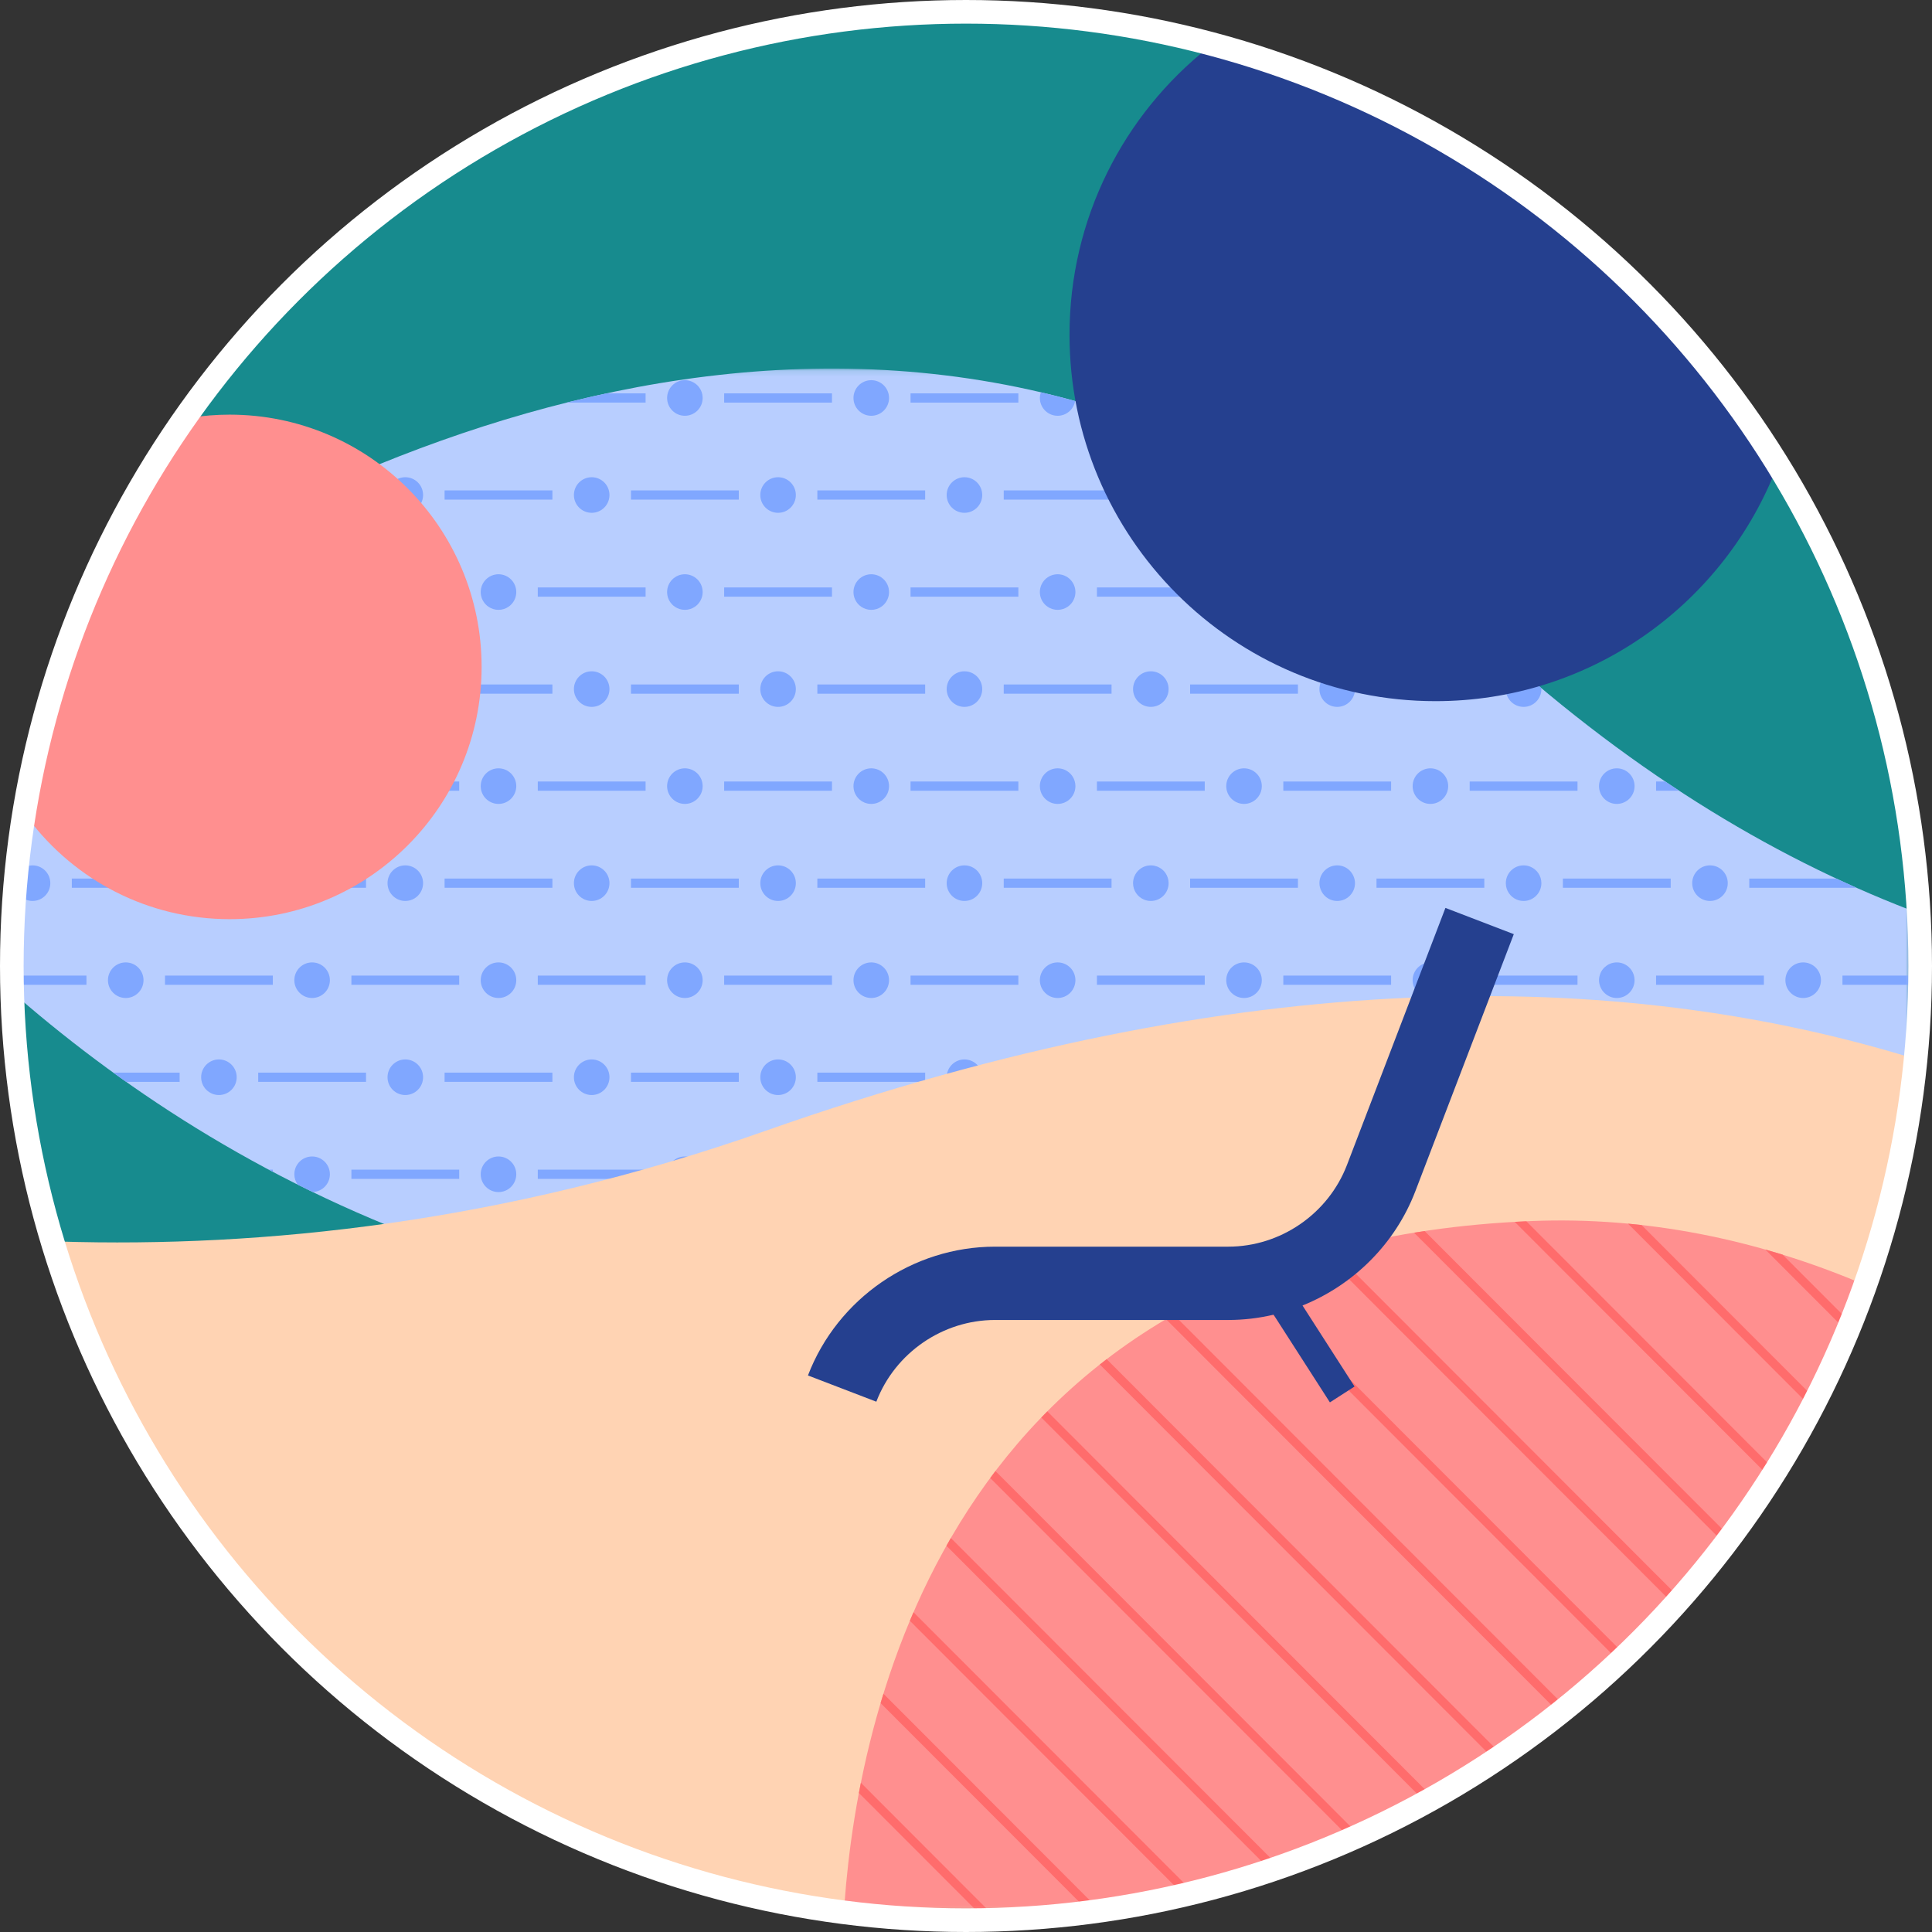 <?xml version="1.0" encoding="UTF-8"?> <svg xmlns="http://www.w3.org/2000/svg" xmlns:xlink="http://www.w3.org/1999/xlink" width="327px" height="327px" viewBox="0 0 327 327" version="1.1"><rect x="0" y="0" width="327" height="327" fill="#333333" stroke="none"/><!-- Generator: sketchtool 63.1 (101010) - https://sketch.com --><title>E99F2F24-5F74-49FC-9DDB-C3A5640A17B3</title><desc>Created with sketchtool.</desc><defs><polygon id="path-1" points="0 0.539 320.461 0.539 320.461 321.379 0 321.379"></polygon><polygon id="path-3" points="0 0.119 320.461 0.119 320.461 161.854 0 161.854"></polygon><polygon id="path-5" points="0 321.461 320.461 321.461 320.461 0.62 0 0.62"></polygon></defs><g id="Page-1" stroke="none" stroke-width="1" fill="none" fill-rule="evenodd"><g id="Industries-Illustrations---Mobile" transform="translate(-24, -1107)"><g id="Group-8" transform="translate(27, 1109)"><g id="Group-154"><g id="Group-3" transform="translate(0, 0.081)"><mask id="mask-2" fill="white"><use xlink:href="#path-1"></use></mask><g id="Clip-2"></g><path d="M320.462,160.959 C320.462,249.557 248.724,321.379 160.231,321.379 C71.738,321.379 -0,249.557 -0,160.959 C-0,72.361 71.738,0.539 160.231,0.539 C248.724,0.539 320.462,72.361 320.462,160.959" id="Fill-1" fill="#178B8E" mask="url(#mask-2)"></path></g><g id="Group-6" transform="translate(0, 60.262)"><mask id="mask-4" fill="white"><use xlink:href="#path-3"></use></mask><g id="Clip-5"></g><path d="M184.88,159.546 C226.157,154.208 273.21,143.31 317.58,131.161 C319.463,121.322 320.462,111.167 320.462,100.778 C320.462,97.74 320.369,94.724 320.203,91.726 C296.693,82.648 272.091,67.863 247.432,44.991 C161.853,-34.388 63.146,8.936 10.769,42.864 C3.819,60.83 -0,80.356 -0,100.778 C-0,102.72 0.047,104.651 0.116,106.575 C37.491,138.895 97.806,170.806 184.88,159.546" id="Fill-4" fill="#B8CEFF" mask="url(#mask-4)"></path></g><path d="M0.053,164.684 L11.631,164.684 L11.631,163.122 L0.023,163.122 C0.031,163.643 0.04,164.164 0.053,164.684" id="Fill-7" fill="#80A7FF"></path><path d="M16.598,100.705 C17.078,101.03 17.657,101.22 18.281,101.22 C18.904,101.22 19.482,101.03 19.963,100.705 C20.282,100.489 20.56,100.212 20.775,99.891 C20.884,99.732 20.977,99.56 21.053,99.38 C21.205,99.02 21.289,98.624 21.289,98.208 C21.289,97.697 21.151,97.224 20.927,96.803 C19.225,97.82 17.56,98.836 15.933,99.849 C15.893,99.873 15.852,99.898 15.811,99.924 C16.024,100.23 16.29,100.497 16.598,100.705" id="Fill-9" fill="#80A7FF"></path><polygon id="Fill-11" fill="#80A7FF" points="43.177 98.988 43.177 97.426 24.929 97.426 24.929 98.988 24.929 98.988 43.177 98.988"></polygon><path d="M37.063,114.632 C37.063,112.967 35.715,111.619 34.054,111.619 C32.392,111.619 31.045,112.967 31.045,114.632 C31.045,116.296 32.392,117.644 34.054,117.644 C35.715,117.644 37.063,116.296 37.063,114.632" id="Fill-13" fill="#80A7FF"></path><mask id="mask-6" fill="white"><use xlink:href="#path-5"></use></mask><g id="Clip-16"></g><polygon id="Fill-15" fill="#80A7FF" mask="url(#mask-6)" points="9.156 115.413 27.404 115.413 27.404 113.851 9.156 113.851"></polygon><polygon id="Fill-17" fill="#80A7FF" mask="url(#mask-6)" points="40.702 115.412 58.95 115.412 58.95 113.85 40.702 113.85"></polygon><path d="M47.331,99.892 C47.548,100.212 47.824,100.489 48.144,100.706 C48.624,101.03 49.203,101.22 49.827,101.22 C50.45,101.22 51.029,101.03 51.509,100.706 C51.829,100.489 52.105,100.212 52.322,99.892 C52.431,99.732 52.523,99.56 52.599,99.38 C52.751,99.02 52.836,98.624 52.836,98.207 C52.836,96.544 51.489,95.195 49.827,95.195 C48.165,95.195 46.817,96.544 46.817,98.207 C46.817,98.624 46.902,99.02 47.054,99.38 C47.13,99.56 47.223,99.732 47.331,99.892" id="Fill-18" fill="#80A7FF" mask="url(#mask-6)"></path><path d="M79.691,100.705 C80.17,101.03 80.75,101.22 81.373,101.22 C81.997,101.22 82.575,101.03 83.056,100.705 C83.375,100.489 83.652,100.212 83.867,99.891 C83.976,99.732 84.069,99.56 84.145,99.38 C84.297,99.02 84.382,98.624 84.382,98.208 C84.382,96.544 83.035,95.195 81.373,95.195 C79.711,95.195 78.364,96.544 78.364,98.208 C78.364,98.624 78.448,99.02 78.6,99.38 C78.676,99.56 78.77,99.732 78.878,99.891 C79.094,100.212 79.37,100.489 79.691,100.705" id="Fill-19" fill="#80A7FF" mask="url(#mask-6)"></path><polygon id="Fill-20" fill="#80A7FF" mask="url(#mask-6)" points="56.475 97.426 56.475 98.988 56.475 98.989 74.723 98.989 74.723 98.988 74.723 97.426"></polygon><polygon id="Fill-21" fill="#80A7FF" mask="url(#mask-6)" points="88.021 97.426 88.021 98.988 88.021 98.989 106.269 98.989 106.269 98.988 106.269 97.426"></polygon><path d="M111.237,100.705 C111.716,101.03 112.296,101.22 112.919,101.22 C113.542,101.22 114.121,101.03 114.602,100.705 C114.921,100.489 115.198,100.212 115.414,99.891 C115.523,99.732 115.616,99.56 115.691,99.38 C115.844,99.02 115.928,98.624 115.928,98.208 C115.928,96.544 114.581,95.195 112.919,95.195 C111.257,95.195 109.91,96.544 109.91,98.208 C109.91,98.624 109.994,99.02 110.146,99.38 C110.222,99.56 110.316,99.732 110.424,99.891 C110.64,100.212 110.916,100.489 111.237,100.705" id="Fill-22" fill="#80A7FF" mask="url(#mask-6)"></path><path d="M142.783,100.705 C143.263,101.03 143.842,101.22 144.465,101.22 C145.089,101.22 145.667,101.03 146.148,100.705 C146.467,100.489 146.744,100.212 146.96,99.891 C147.068,99.732 147.161,99.56 147.237,99.38 C147.39,99.02 147.474,98.624 147.474,98.208 C147.474,96.544 146.127,95.195 144.465,95.195 C142.803,95.195 141.456,96.544 141.456,98.208 C141.456,98.624 141.54,99.02 141.692,99.38 C141.769,99.56 141.862,99.732 141.97,99.891 C142.186,100.212 142.462,100.489 142.783,100.705" id="Fill-23" fill="#80A7FF" mask="url(#mask-6)"></path><polygon id="Fill-24" fill="#80A7FF" mask="url(#mask-6)" points="119.568 97.426 119.568 98.988 119.568 98.989 137.816 98.989 137.816 98.988 137.816 97.426"></polygon><polygon id="Fill-25" fill="#80A7FF" mask="url(#mask-6)" points="151.114 97.426 151.114 98.988 151.114 98.989 169.362 98.989 169.362 98.988 169.362 97.426"></polygon><path d="M68.609,114.632 C68.609,112.967 67.262,111.619 65.6,111.619 C63.938,111.619 62.591,112.967 62.591,114.632 C62.591,116.296 63.938,117.644 65.6,117.644 C67.262,117.644 68.609,116.296 68.609,114.632" id="Fill-26" fill="#80A7FF" mask="url(#mask-6)"></path><path d="M100.155,114.632 C100.155,112.967 98.808,111.619 97.146,111.619 C95.484,111.619 94.137,112.967 94.137,114.632 C94.137,116.296 95.484,117.644 97.146,117.644 C98.808,117.644 100.155,116.296 100.155,114.632" id="Fill-27" fill="#80A7FF" mask="url(#mask-6)"></path><polygon id="Fill-28" fill="#80A7FF" mask="url(#mask-6)" points="72.249 115.412 90.497 115.412 90.497 113.85 72.249 113.85"></polygon><polygon id="Fill-29" fill="#80A7FF" mask="url(#mask-6)" points="103.795 115.413 122.043 115.413 122.043 113.851 103.795 113.851"></polygon><path d="M131.701,114.632 C131.701,112.967 130.354,111.619 128.693,111.619 C127.031,111.619 125.683,112.967 125.683,114.632 C125.683,116.296 127.031,117.644 128.693,117.644 C130.354,117.644 131.701,116.296 131.701,114.632" id="Fill-30" fill="#80A7FF" mask="url(#mask-6)"></path><path d="M157.23,114.632 C157.23,116.296 158.577,117.644 160.238,117.644 C161.9,117.644 163.247,116.296 163.247,114.632 C163.247,112.967 161.9,111.619 160.238,111.619 C158.577,111.619 157.23,112.967 157.23,114.632" id="Fill-31" fill="#80A7FF" mask="url(#mask-6)"></path><polygon id="Fill-32" fill="#80A7FF" mask="url(#mask-6)" points="135.341 115.413 153.589 115.413 153.589 113.851 135.341 113.851"></polygon><path d="M188.775,114.632 C188.775,116.296 190.122,117.644 191.784,117.644 C192.823,117.644 193.739,117.117 194.279,116.316 C194.603,115.835 194.794,115.255 194.794,114.632 C194.794,113.8 194.456,113.046 193.912,112.501 C193.368,111.956 192.615,111.619 191.784,111.619 C190.122,111.619 188.775,112.967 188.775,114.632" id="Fill-33" fill="#80A7FF" mask="url(#mask-6)"></path><polygon id="Fill-34" fill="#80A7FF" mask="url(#mask-6)" points="166.887 115.412 185.135 115.412 185.135 113.85 166.887 113.85"></polygon><path d="M15.272,131.055 C15.272,132.719 16.619,134.067 18.28,134.067 C19.942,134.067 21.29,132.719 21.29,131.055 C21.29,129.391 19.942,128.043 18.28,128.043 C16.619,128.043 15.272,129.391 15.272,131.055" id="Fill-35" fill="#80A7FF" mask="url(#mask-6)"></path><polygon id="Fill-36" fill="#80A7FF" mask="url(#mask-6)" points="24.929 131.836 43.177 131.836 43.177 130.274 24.929 130.274"></polygon><path d="M46.817,131.055 C46.817,132.719 48.165,134.067 49.827,134.067 C51.489,134.067 52.836,132.719 52.836,131.055 C52.836,129.391 51.489,128.043 49.827,128.043 C48.165,128.043 46.817,129.391 46.817,131.055" id="Fill-37" fill="#80A7FF" mask="url(#mask-6)"></path><path d="M84.382,131.055 C84.382,129.391 83.035,128.043 81.373,128.043 C79.711,128.043 78.364,129.391 78.364,131.055 C78.364,132.719 79.711,134.067 81.373,134.067 C83.035,134.067 84.382,132.719 84.382,131.055" id="Fill-38" fill="#80A7FF" mask="url(#mask-6)"></path><polygon id="Fill-39" fill="#80A7FF" mask="url(#mask-6)" points="56.476 131.836 74.724 131.836 74.724 130.274 56.476 130.274"></polygon><polygon id="Fill-40" fill="#80A7FF" mask="url(#mask-6)" points="88.022 131.836 106.27 131.836 106.27 130.274 88.022 130.274"></polygon><path d="M109.91,131.055 C109.91,132.719 111.257,134.067 112.919,134.067 C114.581,134.067 115.928,132.719 115.928,131.055 C115.928,129.391 114.581,128.043 112.919,128.043 C111.257,128.043 109.91,129.391 109.91,131.055" id="Fill-41" fill="#80A7FF" mask="url(#mask-6)"></path><path d="M141.456,131.055 C141.456,132.719 142.804,134.067 144.465,134.067 C146.127,134.067 147.474,132.719 147.474,131.055 C147.474,129.391 146.127,128.043 144.465,128.043 C142.804,128.043 141.456,129.391 141.456,131.055" id="Fill-42" fill="#80A7FF" mask="url(#mask-6)"></path><polygon id="Fill-43" fill="#80A7FF" mask="url(#mask-6)" points="119.568 131.836 137.816 131.836 137.816 130.274 119.568 130.274"></polygon><polygon id="Fill-44" fill="#80A7FF" mask="url(#mask-6)" points="151.114 131.836 169.362 131.836 169.362 130.274 151.114 130.274"></polygon><path d="M5.517,147.479 C5.517,145.815 4.169,144.467 2.508,144.467 C1.873,144.467 1.286,144.666 0.801,145.002 C0.648,146.537 0.509,148.078 0.4,149.627 C0.943,150.16 1.686,150.492 2.508,150.492 C4.169,150.492 5.517,149.144 5.517,147.479" id="Fill-45" fill="#80A7FF" mask="url(#mask-6)"></path><path d="M34.054,150.492 C35.716,150.492 37.062,149.143 37.062,147.479 C37.062,145.815 35.716,144.466 34.054,144.466 C32.392,144.466 31.045,145.815 31.045,147.479 C31.045,149.143 32.392,150.492 34.054,150.492" id="Fill-46" fill="#80A7FF" mask="url(#mask-6)"></path><polygon id="Fill-47" fill="#80A7FF" mask="url(#mask-6)" points="9.156 148.26 27.404 148.26 27.404 146.699 9.156 146.699"></polygon><polygon id="Fill-48" fill="#80A7FF" mask="url(#mask-6)" points="40.703 148.26 58.951 148.26 58.951 146.699 40.703 146.699"></polygon><path d="M62.591,147.479 C62.591,149.144 63.938,150.492 65.6,150.492 C67.262,150.492 68.609,149.144 68.609,147.479 C68.609,145.815 67.262,144.467 65.6,144.467 C63.938,144.467 62.591,145.815 62.591,147.479" id="Fill-49" fill="#80A7FF" mask="url(#mask-6)"></path><path d="M94.137,147.479 C94.137,149.144 95.484,150.492 97.146,150.492 C98.808,150.492 100.155,149.144 100.155,147.479 C100.155,145.815 98.808,144.467 97.146,144.467 C95.484,144.467 94.137,145.815 94.137,147.479" id="Fill-50" fill="#80A7FF" mask="url(#mask-6)"></path><polygon id="Fill-51" fill="#80A7FF" mask="url(#mask-6)" points="72.249 148.26 90.497 148.26 90.497 146.699 72.249 146.699"></polygon><polygon id="Fill-52" fill="#80A7FF" mask="url(#mask-6)" points="103.795 148.26 122.043 148.26 122.043 146.699 103.795 146.699"></polygon><path d="M21.29,163.903 C21.29,162.239 19.942,160.891 18.281,160.891 C16.619,160.891 15.272,162.239 15.272,163.903 C15.272,165.567 16.619,166.915 18.281,166.915 C19.942,166.915 21.29,165.567 21.29,163.903" id="Fill-53" fill="#80A7FF" mask="url(#mask-6)"></path><path d="M46.817,163.903 C46.817,165.567 48.165,166.915 49.827,166.915 C51.489,166.915 52.836,165.567 52.836,163.903 C52.836,162.239 51.489,160.891 49.827,160.891 C48.165,160.891 46.817,162.239 46.817,163.903" id="Fill-54" fill="#80A7FF" mask="url(#mask-6)"></path><polygon id="Fill-55" fill="#80A7FF" mask="url(#mask-6)" points="24.929 164.683 43.177 164.683 43.177 163.122 24.929 163.122"></polygon><polygon id="Fill-56" fill="#80A7FF" mask="url(#mask-6)" points="56.476 164.684 74.724 164.684 74.724 163.122 56.476 163.122"></polygon><path d="M78.364,163.903 C78.364,165.567 79.711,166.915 81.373,166.915 C83.035,166.915 84.382,165.567 84.382,163.903 C84.382,162.239 83.035,160.891 81.373,160.891 C79.711,160.891 78.364,162.239 78.364,163.903" id="Fill-57" fill="#80A7FF" mask="url(#mask-6)"></path><path d="M109.91,163.903 C109.91,165.567 111.257,166.915 112.919,166.915 C114.581,166.915 115.928,165.567 115.928,163.903 C115.928,162.239 114.581,160.891 112.919,160.891 C111.257,160.891 109.91,162.239 109.91,163.903" id="Fill-58" fill="#80A7FF" mask="url(#mask-6)"></path><polygon id="Fill-59" fill="#80A7FF" mask="url(#mask-6)" points="88.022 164.684 106.27 164.684 106.27 163.122 88.022 163.122"></polygon><polygon id="Fill-60" fill="#80A7FF" mask="url(#mask-6)" points="119.568 164.684 137.816 164.684 137.816 163.122 119.568 163.122"></polygon><path d="M125.683,147.479 C125.683,149.144 127.031,150.492 128.692,150.492 C130.354,150.492 131.701,149.144 131.701,147.479 C131.701,145.815 130.354,144.467 128.692,144.467 C127.031,144.467 125.683,145.815 125.683,147.479" id="Fill-61" fill="#80A7FF" mask="url(#mask-6)"></path><path d="M157.23,147.479 C157.23,149.144 158.577,150.492 160.238,150.492 C161.9,150.492 163.247,149.144 163.247,147.479 C163.247,145.815 161.9,144.467 160.238,144.467 C158.577,144.467 157.23,145.815 157.23,147.479" id="Fill-62" fill="#80A7FF" mask="url(#mask-6)"></path><polygon id="Fill-63" fill="#80A7FF" mask="url(#mask-6)" points="135.341 148.26 153.589 148.26 153.589 146.699 135.341 146.699"></polygon><polygon id="Fill-64" fill="#80A7FF" mask="url(#mask-6)" points="166.887 148.26 185.135 148.26 185.135 146.699 166.887 146.699"></polygon><polygon id="Fill-65" fill="#80A7FF" mask="url(#mask-6)" points="216.681 148.26 216.681 146.698 216.681 146.698 198.433 146.698 198.433 148.26"></polygon><polygon id="Fill-66" fill="#80A7FF" mask="url(#mask-6)" points="248.227 148.26 248.227 146.698 248.227 146.698 229.979 146.698 229.979 146.698 229.979 148.26"></polygon><path d="M141.456,163.903 C141.456,165.567 142.804,166.915 144.465,166.915 C146.127,166.915 147.474,165.567 147.474,163.903 C147.474,162.239 146.127,160.891 144.465,160.891 C142.804,160.891 141.456,162.239 141.456,163.903" id="Fill-67" fill="#80A7FF" mask="url(#mask-6)"></path><path d="M176.011,160.891 C174.349,160.891 173.003,162.24 173.003,163.903 C173.003,165.567 174.349,166.916 176.011,166.916 C177.673,166.916 179.02,165.567 179.02,163.903 C179.02,162.24 177.673,160.891 176.011,160.891" id="Fill-68" fill="#80A7FF" mask="url(#mask-6)"></path><polygon id="Fill-69" fill="#80A7FF" mask="url(#mask-6)" points="151.114 164.683 169.362 164.683 169.362 163.122 151.114 163.122"></polygon><polygon id="Fill-70" fill="#80A7FF" mask="url(#mask-6)" points="182.66 164.683 200.908 164.683 200.908 163.122 182.66 163.122"></polygon><path d="M207.558,160.891 C205.896,160.891 204.548,162.24 204.548,163.903 C204.548,165.567 205.896,166.916 207.558,166.916 C209.22,166.916 210.566,165.567 210.566,163.903 C210.566,162.24 209.22,160.891 207.558,160.891" id="Fill-71" fill="#80A7FF" mask="url(#mask-6)"></path><path d="M34.054,177.314 C32.392,177.314 31.045,178.663 31.045,180.327 C31.045,181.991 32.392,183.339 34.054,183.339 C35.716,183.339 37.062,181.991 37.062,180.327 C37.062,178.663 35.716,177.314 34.054,177.314" id="Fill-72" fill="#80A7FF" mask="url(#mask-6)"></path><path d="M16.666,179.903 C17.035,180.17 17.407,180.434 17.78,180.699 C17.971,180.836 18.165,180.972 18.358,181.108 L27.404,181.108 L27.404,179.547 L16.171,179.547 C16.336,179.665 16.5,179.785 16.666,179.903" id="Fill-73" fill="#80A7FF" mask="url(#mask-6)"></path><polygon id="Fill-74" fill="#80A7FF" mask="url(#mask-6)" points="40.703 181.108 58.951 181.108 58.951 179.546 40.703 179.546"></polygon><path d="M62.591,180.327 C62.591,181.991 63.938,183.339 65.6,183.339 C67.262,183.339 68.609,181.991 68.609,180.327 C68.609,178.663 67.262,177.315 65.6,177.315 C63.938,177.315 62.591,178.663 62.591,180.327" id="Fill-75" fill="#80A7FF" mask="url(#mask-6)"></path><path d="M94.137,180.327 C94.137,181.991 95.484,183.339 97.146,183.339 C98.808,183.339 100.155,181.991 100.155,180.327 C100.155,178.663 98.808,177.315 97.146,177.315 C95.484,177.315 94.137,178.663 94.137,180.327" id="Fill-76" fill="#80A7FF" mask="url(#mask-6)"></path><polygon id="Fill-77" fill="#80A7FF" mask="url(#mask-6)" points="72.249 181.108 90.497 181.108 90.497 179.546 72.249 179.546"></polygon><polygon id="Fill-78" fill="#80A7FF" mask="url(#mask-6)" points="103.795 181.108 122.043 181.108 122.043 179.546 103.795 179.546"></polygon><path d="M49.827,193.739 C48.165,193.739 46.818,195.088 46.818,196.751 C46.818,197.407 47.032,198.008 47.387,198.503 C48.227,198.923 49.073,199.341 49.925,199.754 C51.541,199.7 52.835,198.381 52.835,196.751 C52.835,195.088 51.489,193.739 49.827,193.739" id="Fill-79" fill="#80A7FF" mask="url(#mask-6)"></path><path d="M42.565,196.015 C42.769,196.123 42.974,196.23 43.177,196.338 L43.177,195.97 L42.481,195.97 C42.509,195.985 42.537,196 42.565,196.015" id="Fill-80" fill="#80A7FF" mask="url(#mask-6)"></path><polygon id="Fill-81" fill="#80A7FF" mask="url(#mask-6)" points="56.476 197.532 74.724 197.532 74.724 195.97 56.476 195.97"></polygon><path d="M81.373,193.739 C79.711,193.739 78.364,195.088 78.364,196.751 C78.364,198.415 79.711,199.764 81.373,199.764 C83.035,199.764 84.382,198.415 84.382,196.751 C84.382,195.088 83.035,193.739 81.373,193.739" id="Fill-82" fill="#80A7FF" mask="url(#mask-6)"></path><path d="M112.919,193.739 C111.257,193.739 109.911,195.088 109.911,196.751 C109.911,198.415 111.257,199.764 112.919,199.764 C114.581,199.764 115.928,198.415 115.928,196.751 C115.928,195.088 114.581,193.739 112.919,193.739" id="Fill-83" fill="#80A7FF" mask="url(#mask-6)"></path><polygon id="Fill-84" fill="#80A7FF" mask="url(#mask-6)" points="88.022 197.532 106.27 197.532 106.27 195.97 88.022 195.97"></polygon><path d="M128.692,177.314 C127.03,177.314 125.684,178.663 125.684,180.327 C125.684,181.991 127.03,183.339 128.692,183.339 C130.354,183.339 131.701,181.991 131.701,180.327 C131.701,178.663 130.354,177.314 128.692,177.314" id="Fill-85" fill="#80A7FF" mask="url(#mask-6)"></path><path d="M160.238,177.314 C158.576,177.314 157.23,178.663 157.23,180.327 C157.23,181.991 158.576,183.339 160.238,183.339 C161.9,183.339 163.247,181.991 163.247,180.327 C163.247,178.663 161.9,177.314 160.238,177.314" id="Fill-86" fill="#80A7FF" mask="url(#mask-6)"></path><polygon id="Fill-87" fill="#80A7FF" mask="url(#mask-6)" points="135.341 181.108 153.589 181.108 153.589 179.546 135.341 179.546"></polygon><path d="M191.785,84.796 C191.992,84.796 192.195,84.775 192.391,84.735 C192.467,84.719 192.536,84.688 192.611,84.666 C192.727,84.633 192.846,84.606 192.956,84.559 C193.217,84.448 193.45,84.292 193.668,84.115 C193.9,83.928 194.112,83.716 194.279,83.468 C194.604,82.987 194.793,82.407 194.793,81.784 C194.793,80.569 194.071,79.528 193.036,79.051 C193.008,79.039 192.984,79.019 192.956,79.008 C192.846,78.961 192.727,78.934 192.611,78.9 C192.536,78.879 192.467,78.848 192.391,78.832 C192.195,78.792 191.992,78.771 191.785,78.771 C190.122,78.771 188.775,80.12 188.775,81.784 C188.775,83.447 190.122,84.796 191.785,84.796" id="Fill-88" fill="#80A7FF" mask="url(#mask-6)"></path><path d="M198.433,82.565 L216.681,82.565 L216.681,82.069 C216.079,81.71 215.477,81.351 214.874,81.002 L198.433,81.002 L198.433,82.564 L198.433,82.565 Z" id="Fill-89" fill="#80A7FF" mask="url(#mask-6)"></path><path d="M176.011,128.043 C174.349,128.043 173.002,129.392 173.002,131.055 C173.002,132.303 173.76,133.374 174.84,133.831 C175.2,133.983 175.596,134.068 176.011,134.068 C177.673,134.068 179.02,132.719 179.02,131.055 C179.02,129.807 178.263,128.736 177.183,128.279 C176.823,128.127 176.427,128.043 176.011,128.043" id="Fill-90" fill="#80A7FF" mask="url(#mask-6)"></path><polygon id="Fill-91" fill="#80A7FF" mask="url(#mask-6)" points="182.66 131.836 200.908 131.836 200.908 130.275 182.66 130.275"></polygon><path d="M193.036,144.747 C193.008,144.734 192.984,144.715 192.956,144.704 C192.846,144.656 192.727,144.63 192.61,144.596 C192.536,144.575 192.467,144.544 192.391,144.527 C192.195,144.488 191.991,144.467 191.784,144.467 C190.122,144.467 188.775,145.815 188.775,147.479 C188.775,148.727 189.534,149.798 190.613,150.255 C190.973,150.407 191.369,150.492 191.784,150.492 C193.446,150.492 194.794,149.143 194.794,147.479 C194.794,146.855 194.603,146.276 194.279,145.794 C194.171,145.635 194.048,145.485 193.912,145.349 C193.661,145.098 193.362,144.897 193.036,144.747" id="Fill-92" fill="#80A7FF" mask="url(#mask-6)"></path><path d="M223.937,144.528 C223.741,144.488 223.537,144.466 223.33,144.466 C221.669,144.466 220.321,145.815 220.321,147.479 C220.321,147.973 220.451,148.431 220.661,148.842 C220.982,149.471 221.506,149.978 222.159,150.255 C222.519,150.407 222.915,150.492 223.33,150.492 C224.992,150.492 226.34,149.143 226.34,147.479 C226.34,147.019 226.228,146.587 226.043,146.197 C225.645,145.353 224.874,144.72 223.937,144.528" id="Fill-93" fill="#80A7FF" mask="url(#mask-6)"></path><path d="M254.876,144.467 C253.214,144.467 251.868,145.815 251.868,147.479 C251.868,148.727 252.625,149.798 253.705,150.255 C254.065,150.407 254.461,150.492 254.877,150.492 C256.539,150.492 257.886,149.143 257.886,147.479 C257.886,146.232 257.128,145.161 256.048,144.704 C255.688,144.551 255.292,144.467 254.876,144.467" id="Fill-94" fill="#80A7FF" mask="url(#mask-6)"></path><polygon id="Fill-95" fill="#80A7FF" mask="url(#mask-6)" points="261.525 148.26 279.773 148.26 279.773 146.698 261.525 146.698"></polygon><path d="M226.34,114.632 C226.34,112.967 224.992,111.619 223.33,111.619 C221.669,111.619 220.321,112.967 220.321,114.632 C220.321,116.296 221.669,117.644 223.33,117.644 C224.992,117.644 226.34,116.296 226.34,114.632" id="Fill-96" fill="#80A7FF" mask="url(#mask-6)"></path><polygon id="Fill-97" fill="#80A7FF" mask="url(#mask-6)" points="198.433 115.412 216.681 115.412 216.681 113.85 198.433 113.85"></polygon><polygon id="Fill-98" fill="#80A7FF" mask="url(#mask-6)" points="229.979 115.412 248.227 115.412 248.227 113.85 229.979 113.85"></polygon><path d="M254.876,117.644 C256.539,117.644 257.886,116.295 257.886,114.632 C257.886,114.572 257.871,114.515 257.868,114.456 C256.769,113.535 255.669,112.603 254.57,111.65 C253.054,111.806 251.868,113.073 251.868,114.632 C251.868,116.295 253.214,117.644 254.876,117.644" id="Fill-99" fill="#80A7FF" mask="url(#mask-6)"></path><path d="M204.548,131.055 C204.548,132.719 205.895,134.067 207.557,134.067 C209.219,134.067 210.567,132.719 210.567,131.055 C210.567,129.391 209.219,128.043 207.557,128.043 C205.895,128.043 204.548,129.391 204.548,131.055" id="Fill-100" fill="#80A7FF" mask="url(#mask-6)"></path><path d="M242.113,131.055 C242.113,129.391 240.765,128.043 239.103,128.043 C237.442,128.043 236.095,129.391 236.095,131.055 C236.095,132.719 237.442,134.067 239.103,134.067 C240.765,134.067 242.113,132.719 242.113,131.055" id="Fill-101" fill="#80A7FF" mask="url(#mask-6)"></path><polygon id="Fill-102" fill="#80A7FF" mask="url(#mask-6)" points="214.206 131.836 232.454 131.836 232.454 130.275 214.206 130.275"></polygon><polygon id="Fill-103" fill="#80A7FF" mask="url(#mask-6)" points="245.752 131.836 264 131.836 264 130.275 245.752 130.275"></polygon><path d="M270.65,134.068 C272.312,134.068 273.659,132.719 273.659,131.056 C273.659,129.392 272.312,128.043 270.65,128.043 C268.987,128.043 267.641,129.392 267.641,131.056 C267.641,132.719 268.987,134.068 270.65,134.068" id="Fill-104" fill="#80A7FF" mask="url(#mask-6)"></path><path d="M280.836,131.59 C280.187,131.163 279.539,130.733 278.89,130.297 C278.879,130.289 278.867,130.282 278.856,130.275 L277.298,130.275 L277.298,131.836 L281.208,131.836 C281.083,131.755 280.959,131.671 280.836,131.59" id="Fill-105" fill="#80A7FF" mask="url(#mask-6)"></path><path d="M286.423,150.492 C288.085,150.492 289.432,149.143 289.432,147.479 C289.432,145.815 288.085,144.466 286.423,144.466 C284.76,144.466 283.414,145.815 283.414,147.479 C283.414,149.143 284.76,150.492 286.423,150.492" id="Fill-106" fill="#80A7FF" mask="url(#mask-6)"></path><path d="M310.639,147.998 C309.917,147.674 309.194,147.344 308.47,147.01 C308.242,146.904 308.014,146.805 307.786,146.698 L293.071,146.698 L293.071,148.26 L311.216,148.26 C311.024,148.174 310.832,148.084 310.639,147.998" id="Fill-107" fill="#80A7FF" mask="url(#mask-6)"></path><path d="M302.196,160.891 C300.533,160.891 299.187,162.24 299.187,163.903 C299.187,165.567 300.533,166.916 302.196,166.916 C303.858,166.916 305.205,165.567 305.205,163.903 C305.205,162.24 303.858,160.891 302.196,160.891" id="Fill-108" fill="#80A7FF" mask="url(#mask-6)"></path><polygon id="Fill-109" fill="#80A7FF" mask="url(#mask-6)" points="277.298 164.684 295.546 164.684 295.546 163.122 277.298 163.122"></polygon><path d="M308.844,163.122 L308.844,164.685 L320.418,164.685 C320.43,164.165 320.43,163.643 320.437,163.122 L308.844,163.122 Z" id="Fill-110" fill="#80A7FF" mask="url(#mask-6)"></path><path d="M112.919,68.372 C114.581,68.372 115.928,67.023 115.928,65.36 C115.928,63.696 114.581,62.347 112.919,62.347 C111.257,62.347 109.911,63.696 109.911,65.36 C109.911,67.023 111.257,68.372 112.919,68.372" id="Fill-111" fill="#80A7FF" mask="url(#mask-6)"></path><path d="M106.27,64.578 L99.662,64.578 C97.457,65.052 95.266,65.557 93.093,66.097 C93.037,66.112 92.98,66.126 92.924,66.141 L106.27,66.141 L106.27,64.578 Z" id="Fill-112" fill="#80A7FF" mask="url(#mask-6)"></path><polygon id="Fill-113" fill="#80A7FF" mask="url(#mask-6)" points="119.568 66.141 137.816 66.141 137.816 64.579 119.568 64.579"></polygon><path d="M144.465,68.372 C146.127,68.372 147.474,67.023 147.474,65.36 C147.474,63.696 146.127,62.347 144.465,62.347 C142.803,62.347 141.456,63.696 141.456,65.36 C141.456,67.023 142.803,68.372 144.465,68.372" id="Fill-114" fill="#80A7FF" mask="url(#mask-6)"></path><path d="M176.011,68.372 C177.496,68.372 178.722,67.294 178.968,65.877 C177.035,65.343 175.104,64.849 173.173,64.398 C173.07,64.701 173.003,65.022 173.003,65.36 C173.003,67.023 174.349,68.372 176.011,68.372" id="Fill-115" fill="#80A7FF" mask="url(#mask-6)"></path><polygon id="Fill-116" fill="#80A7FF" mask="url(#mask-6)" points="151.114 66.141 169.362 66.141 169.362 64.579 151.114 64.579"></polygon><path d="M58.95,81.003 L50.94,81.003 C49.84,81.504 48.746,82.008 47.663,82.519 C47.63,82.534 47.599,82.549 47.567,82.565 L58.95,82.565 L58.95,81.003 Z" id="Fill-117" fill="#80A7FF" mask="url(#mask-6)"></path><path d="M65.6,84.796 C67.262,84.796 68.609,83.447 68.609,81.784 C68.609,80.12 67.262,78.771 65.6,78.771 C63.938,78.771 62.591,80.12 62.591,81.784 C62.591,83.447 63.938,84.796 65.6,84.796" id="Fill-118" fill="#80A7FF" mask="url(#mask-6)"></path><path d="M100.155,81.784 C100.155,80.12 98.808,78.771 97.146,78.771 C95.484,78.771 94.137,80.12 94.137,81.784 C94.137,83.448 95.484,84.796 97.146,84.796 C98.808,84.796 100.155,83.448 100.155,81.784" id="Fill-119" fill="#80A7FF" mask="url(#mask-6)"></path><polygon id="Fill-120" fill="#80A7FF" mask="url(#mask-6)" points="72.249 82.565 90.497 82.565 90.497 81.003 72.249 81.003"></polygon><polygon id="Fill-121" fill="#80A7FF" mask="url(#mask-6)" points="103.795 82.565 122.043 82.565 122.043 81.003 103.795 81.003"></polygon><path d="M131.701,81.784 C131.701,80.12 130.354,78.771 128.693,78.771 C127.031,78.771 125.683,80.12 125.683,81.784 C125.683,83.448 127.031,84.796 128.693,84.796 C130.354,84.796 131.701,83.448 131.701,81.784" id="Fill-122" fill="#80A7FF" mask="url(#mask-6)"></path><path d="M163.247,81.784 C163.247,80.12 161.9,78.771 160.239,78.771 C158.577,78.771 157.229,80.12 157.229,81.784 C157.229,83.448 158.577,84.796 160.239,84.796 C161.9,84.796 163.247,83.448 163.247,81.784" id="Fill-123" fill="#80A7FF" mask="url(#mask-6)"></path><polygon id="Fill-124" fill="#80A7FF" mask="url(#mask-6)" points="135.341 82.565 153.589 82.565 153.589 81.003 135.341 81.003"></polygon><polygon id="Fill-125" fill="#80A7FF" mask="url(#mask-6)" points="166.887 82.565 185.135 82.565 185.135 81.003 166.887 81.003"></polygon><path d="M174.329,100.705 C174.809,101.03 175.388,101.22 176.012,101.22 C176.635,101.22 177.213,101.03 177.694,100.705 C178.013,100.489 178.29,100.212 178.506,99.891 C178.615,99.732 178.708,99.56 178.783,99.38 C178.936,99.02 179.02,98.624 179.02,98.208 C179.02,96.544 177.673,95.195 176.012,95.195 C174.35,95.195 173.002,96.544 173.002,98.208 C173.002,98.624 173.086,99.02 173.238,99.38 C173.315,99.56 173.408,99.732 173.516,99.891 C173.732,100.212 174.008,100.489 174.329,100.705" id="Fill-126" fill="#80A7FF" mask="url(#mask-6)"></path><polygon id="Fill-127" fill="#80A7FF" mask="url(#mask-6)" points="182.66 98.988 200.908 98.988 200.908 97.426 182.66 97.426"></polygon><path d="M206.951,101.159 C207.146,101.198 207.35,101.22 207.558,101.22 C209.219,101.22 210.567,99.871 210.567,98.207 C210.567,97.658 210.408,97.151 210.153,96.707 C209.923,96.311 209.618,95.965 209.24,95.709 C208.759,95.384 208.18,95.195 207.558,95.195 C205.895,95.195 204.548,96.544 204.548,98.207 C204.548,98.624 204.632,99.02 204.785,99.38 C205.165,100.281 205.972,100.958 206.951,101.159" id="Fill-128" fill="#80A7FF" mask="url(#mask-6)"></path><path d="M237.932,100.983 C238.043,101.029 238.161,101.057 238.277,101.09 C238.351,101.112 238.421,101.143 238.497,101.159 C238.693,101.199 238.896,101.22 239.104,101.22 C240.099,101.22 240.975,100.73 241.523,99.984 C239.988,98.669 238.448,97.401 236.907,96.161 C236.407,96.699 236.095,97.414 236.095,98.207 C236.095,98.926 236.356,99.576 236.775,100.093 C237.084,100.475 237.474,100.789 237.932,100.983" id="Fill-129" fill="#80A7FF" mask="url(#mask-6)"></path><polygon id="Fill-130" fill="#80A7FF" mask="url(#mask-6)" points="214.206 97.427 214.206 98.989 232.454 98.989 232.454 98.988 232.454 97.426 214.206 97.426"></polygon><path d="M239.104,160.89 C237.442,160.89 236.095,162.239 236.095,163.902 C236.095,165.566 237.442,166.915 239.104,166.915 C240.766,166.915 242.112,165.566 242.112,163.902 C242.112,162.239 240.766,160.89 239.104,160.89" id="Fill-131" fill="#80A7FF" mask="url(#mask-6)"></path><polygon id="Fill-132" fill="#80A7FF" mask="url(#mask-6)" points="214.206 164.684 214.206 164.684 232.454 164.684 232.454 163.122 214.206 163.122"></polygon><path d="M270.65,160.89 C270.231,160.89 269.833,160.977 269.471,161.132 C269.312,161.199 269.163,161.284 269.02,161.376 C268.975,161.405 268.933,161.437 268.89,161.468 C268.787,161.543 268.69,161.624 268.597,161.71 C268.56,161.746 268.521,161.78 268.485,161.818 C268.365,161.942 268.252,162.074 268.155,162.219 L268.154,162.219 C268.057,162.363 267.977,162.519 267.905,162.679 C267.884,162.725 267.868,162.773 267.849,162.821 C267.801,162.945 267.762,163.072 267.731,163.203 C267.719,163.253 267.705,163.302 267.696,163.354 C267.663,163.533 267.641,163.715 267.641,163.903 C267.641,164.1 267.663,164.291 267.698,164.477 C267.71,164.535 267.729,164.589 267.744,164.645 C267.776,164.772 267.811,164.896 267.858,165.015 C267.884,165.079 267.915,165.138 267.944,165.199 C267.995,165.305 268.049,165.407 268.11,165.506 C268.148,165.566 268.189,165.623 268.231,165.68 C268.298,165.771 268.37,165.858 268.446,165.942 C268.494,165.993 268.542,166.044 268.594,166.092 C268.677,166.171 268.767,166.243 268.86,166.312 C268.914,166.353 268.966,166.394 269.023,166.431 C269.129,166.5 269.243,166.558 269.358,166.614 C269.409,166.638 269.456,166.667 269.509,166.688 C269.68,166.758 269.858,166.816 270.043,166.854 C270.239,166.895 270.442,166.916 270.65,166.916 C272.312,166.916 273.659,165.567 273.659,163.903 C273.659,163.279 273.47,162.699 273.144,162.219 C272.604,161.418 271.689,160.89 270.65,160.89" id="Fill-133" fill="#80A7FF" mask="url(#mask-6)"></path><polygon id="Fill-134" fill="#80A7FF" mask="url(#mask-6)" points="245.752 164.683 264 164.683 264 163.122 245.752 163.122"></polygon><path d="M160.231,321.461 C243.417,321.461 311.791,257.991 319.693,176.784 C271.297,162.182 207.914,160.755 126.658,189.367 C82.237,205.01 41.266,209.189 7.023,208.136 C27.121,273.751 88.108,321.461 160.231,321.461" id="Fill-135" fill="#FFD3B3" mask="url(#mask-6)"></path><path d="M256.151,204.671 C158.685,208.676 142.393,286.296 139.936,320.184 C146.583,321.024 153.356,321.46 160.231,321.46 C229.863,321.46 289.108,276.985 311.202,214.863 C294.35,207.883 275.743,203.866 256.151,204.671" id="Fill-136" fill="#FF8F8F" mask="url(#mask-6)"></path><path d="M298.718,210.356 C297.746,210.057 296.769,209.766 295.788,209.487 L308.416,222.131 C308.617,221.642 308.821,221.157 309.017,220.667 L298.718,210.356 Z" id="Fill-137" fill="#FF6C6C" mask="url(#mask-6)"></path><path d="M274.846,205.347 C274.083,205.261 273.316,205.182 272.548,205.111 L302.424,235.022 C302.66,234.571 302.901,234.121 303.133,233.667 L274.846,205.347 Z" id="Fill-138" fill="#FF6C6C" mask="url(#mask-6)"></path><path d="M146.527,284.674 C146.362,285.204 146.202,285.732 146.046,286.258 L179.995,320.247 C180.603,320.172 181.21,320.089 181.817,320.007 L146.527,284.674 Z" id="Fill-139" fill="#FF6C6C" mask="url(#mask-6)"></path><path d="M151.615,270.878 C151.407,271.361 151.201,271.844 150.999,272.326 L196.046,317.426 C196.606,317.299 197.167,317.176 197.724,317.042 L151.615,270.878 Z" id="Fill-140" fill="#FF6C6C" mask="url(#mask-6)"></path><path d="M157.938,258.317 C157.684,258.755 157.434,259.193 157.188,259.631 L210.792,313.299 C211.308,313.127 211.827,312.961 212.34,312.784 L157.938,258.317 Z" id="Fill-141" fill="#FF6C6C" mask="url(#mask-6)"></path><path d="M164.347,321.407 L142.708,299.742 C142.592,300.323 142.48,300.898 142.373,301.471 L162.314,321.436 C162.992,321.427 163.671,321.423 164.347,321.407" id="Fill-142" fill="#FF6C6C" mask="url(#mask-6)"></path><path d="M165.482,246.979 C165.183,247.372 164.89,247.766 164.598,248.16 L224.423,308.056 C224.902,307.846 225.384,307.643 225.86,307.429 L165.482,246.979 Z" id="Fill-143" fill="#FF6C6C" mask="url(#mask-6)"></path><path d="M174.265,236.882 C173.921,237.229 173.581,237.576 173.245,237.926 L237.074,301.831 C237.518,301.587 237.963,301.345 238.405,301.098 L174.265,236.882 Z" id="Fill-144" fill="#FF6C6C" mask="url(#mask-6)"></path><path d="M184.311,228.049 C183.92,228.348 183.534,228.649 183.15,228.952 L248.834,294.713 C249.246,294.439 249.655,294.16 250.065,293.881 L184.311,228.049 Z" id="Fill-145" fill="#FF6C6C" mask="url(#mask-6)"></path><path d="M195.659,220.52 C195.22,220.771 194.787,221.024 194.355,221.28 L259.759,286.761 C260.143,286.457 260.519,286.145 260.899,285.838 L195.659,220.52 Z" id="Fill-146" fill="#FF6C6C" mask="url(#mask-6)"></path><path d="M208.367,214.352 C207.878,214.551 207.389,214.751 206.907,214.956 L269.879,278.001 C270.233,277.668 270.591,277.338 270.943,277.002 L208.367,214.352 Z" id="Fill-147" fill="#FF6C6C" mask="url(#mask-6)"></path><path d="M222.494,209.606 C221.952,209.752 221.416,209.903 220.881,210.055 L279.219,268.461 C279.545,268.1 279.87,267.737 280.193,267.372 L222.494,209.606 Z" id="Fill-148" fill="#FF6C6C" mask="url(#mask-6)"></path><path d="M238.125,206.363 C237.526,206.453 236.929,206.544 236.339,206.64 L287.779,258.141 C288.076,257.75 288.365,257.352 288.66,256.958 L238.125,206.363 Z" id="Fill-149" fill="#FF6C6C" mask="url(#mask-6)"></path><path d="M255.342,204.711 C254.684,204.74 254.027,204.771 253.376,204.807 L295.524,247.004 C295.791,246.583 296.057,246.162 296.321,245.738 L255.342,204.711 Z" id="Fill-150" fill="#FF6C6C" mask="url(#mask-6)"></path><path d="M241.646,151.668 L224.984,195.171 C221.815,203.444 213.74,209.003 204.89,209.003 L165.416,209.003 C151.469,209.003 138.743,217.763 133.75,230.802 L145.322,235.244 C148.49,226.971 156.566,221.412 165.416,221.412 L204.89,221.412 C207.504,221.412 210.075,221.104 212.561,220.518 L222.093,235.359 L226.263,232.675 L217.456,218.962 C226.061,215.493 233.13,208.561 236.557,199.613 L253.218,156.11 L241.646,151.668 Z" id="Fill-151" fill="#25408F" mask="url(#mask-6)"></path><path d="M178.021,54.663 C178.021,88.911 205.752,116.674 239.959,116.674 C265.918,116.674 288.142,100.685 297.353,78.008 C276.172,43.02 242.005,16.796 201.548,6.016 C187.217,17.373 178.021,34.942 178.021,54.663" id="Fill-152" fill="#25408F" mask="url(#mask-6)"></path><path d="M35.869,153.574 C59.422,153.574 78.515,134.458 78.515,110.877 C78.515,87.296 59.422,68.18 35.869,68.18 C33.598,68.18 31.37,68.361 29.195,68.704 C15.248,88.507 5.661,111.609 1.846,136.615 C9.632,146.916 21.972,153.574 35.869,153.574" id="Fill-153" fill="#FF8F8F" mask="url(#mask-6)"></path></g><circle id="Oval-Copy-4" stroke="#FFFFFF" stroke-width="4" cx="160.5" cy="161.5" r="161.5"></circle></g></g></g></svg> 